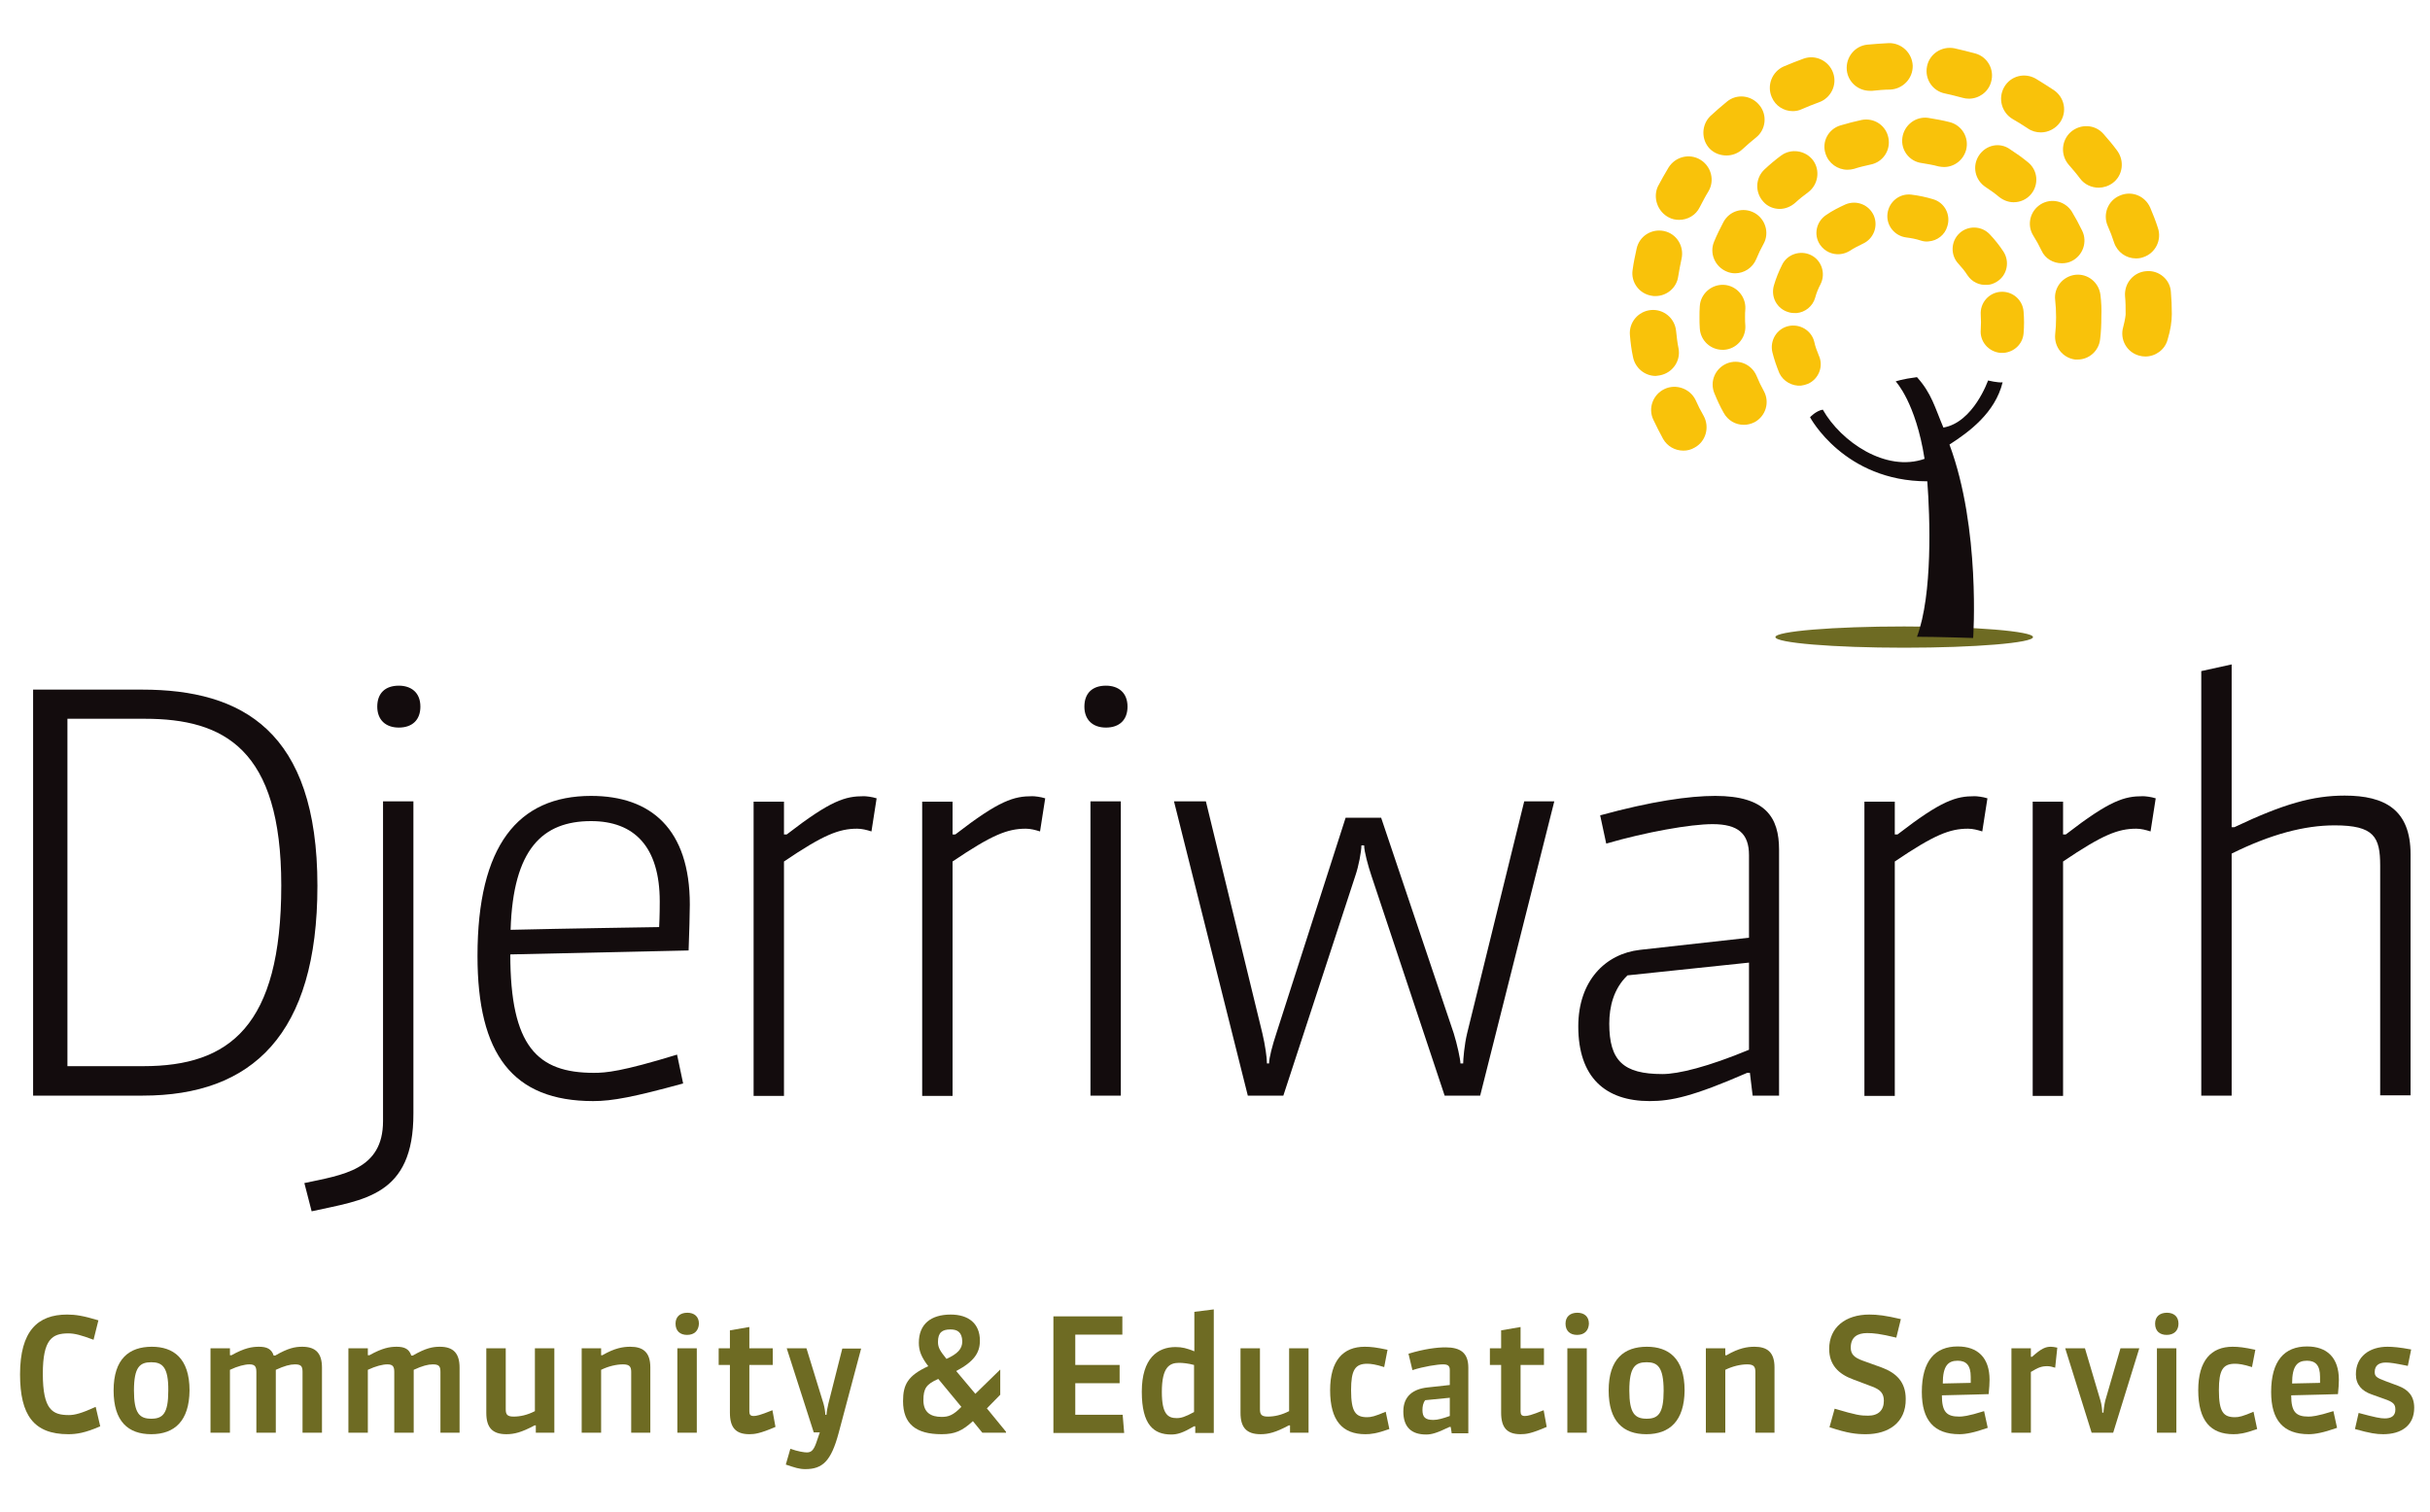 <?xml version="1.0" encoding="UTF-8"?> <!-- Generator: Adobe Illustrator 25.3.1, SVG Export Plug-In . SVG Version: 6.00 Build 0) --> <svg xmlns="http://www.w3.org/2000/svg" xmlns:xlink="http://www.w3.org/1999/xlink" version="1.1" id="Layer_1" x="0px" y="0px" viewBox="0 0 800 498" style="enable-background:new 0 0 800 498;" xml:space="preserve"> <style type="text/css"> .st0{fill:#FFFFFF;} .st1{fill:#6E6B23;} .st2{fill:#130C0D;} .st3{fill:#F9C20A;} </style> <rect class="st0" width="800" height="498"></rect> <g> <g> <g> <g> <path class="st1" d="M22.5,472.3c-11.4,0-15.9-6.3-15.9-19.7c0-14.3,5.8-19.7,15.5-19.7c2.8,0,5.3,0.4,10.3,1.9l-1.6,6.4 c-4-1.5-6.2-2.1-8.3-2.1c-5.3,0-8.4,1.9-8.4,13.3c0,11.9,3.2,13.6,8.6,13.6c1.9,0,4.2-0.6,8.8-2.7l1.5,6.4 C28,471.9,25.1,472.3,22.5,472.3z"></path> <path class="st1" d="M49.8,472.3c-7.6,0-12.4-4.2-12.4-14.4c0-10.4,5.1-14.4,12.6-14.4c7,0,12.4,3.7,12.4,14.4 C62.3,467.9,57.5,472.3,49.8,472.3z M49.8,448.6c-3.7,0-5.7,1.5-5.7,9.3c0,7.5,1.8,9.3,5.7,9.3c3.8,0,5.6-1.7,5.6-9.2 C55.5,450,53.3,448.6,49.8,448.6z"></path> <path class="st1" d="M99.6,471.8v-20c0-1.8-0.4-2.5-2.5-2.5c-1.6,0-3.5,0.5-6.3,1.8v20.7h-6.4v-20c0-1.8-0.5-2.5-2.3-2.5 c-1.5,0-3.9,0.6-6.4,1.8v20.7h-6.4V444h6.4v2.3h0.5c4.3-2.4,6.7-2.8,9.1-2.8c2.5,0,4.1,0.7,4.8,2.9h0.5c4.3-2.5,6.6-2.9,8.9-2.9 c4.6,0,6.5,2.3,6.5,6.9v21.4H99.6z"></path> <path class="st1" d="M145,471.8v-20c0-1.8-0.4-2.5-2.5-2.5c-1.6,0-3.5,0.5-6.3,1.8v20.7h-6.4v-20c0-1.8-0.5-2.5-2.3-2.5 c-1.5,0-3.9,0.6-6.4,1.8v20.7h-6.4V444h6.4v2.3h0.5c4.3-2.4,6.7-2.8,9-2.8c2.5,0,4.1,0.7,4.8,2.9h0.5c4.3-2.5,6.6-2.9,8.9-2.9 c4.6,0,6.5,2.3,6.5,6.9v21.4H145z"></path> <path class="st1" d="M176.4,471.8v-2.4h-0.4c-4.3,2.3-6.7,2.9-9.3,2.9c-4.6,0-6.6-2.2-6.6-7V444h6.4v20.1c0,1.6,0.4,2.4,2.6,2.4 c2.1,0,4.5-0.5,7-1.8V444h6.4v27.8H176.4z"></path> <path class="st1" d="M207.8,471.8v-20c0-1.7-0.5-2.5-2.7-2.5c-2.1,0-4.8,0.6-7.2,1.8v20.7h-6.4V444h6.4v2.3h0.4 c4.1-2.4,6.9-2.8,9.2-2.8c4.1,0,6.6,1.7,6.6,6.8v21.5H207.8z"></path> <path class="st1" d="M226.2,439.6c-2.3,0-3.8-1.3-3.8-3.7c0-2.3,1.5-3.6,3.9-3.6c2.2,0,3.8,1.2,3.8,3.6 C230,438.2,228.6,439.6,226.2,439.6z M223,471.8V444h6.4v27.8H223z"></path> <path class="st1" d="M246.7,472.3c-4.5,0-6.4-2.2-6.4-7.1v-15.7h-3.7V444h3.7v-5.9l6.4-1.1v7h7.7v5.5h-7.7v15.3 c0,1.1,0.4,1.5,1.4,1.5c0.9,0,2-0.2,6.2-1.9l1,5.5C250.2,472.1,248.4,472.3,246.7,472.3z"></path> <path class="st1" d="M276.1,471.9c-2.5,9.3-5.3,11.9-11,11.9c-2,0-3.4-0.5-6.4-1.5l1.5-5.2c2.5,0.9,4.6,1.2,5.4,1.2 c1.4,0,2.2-0.6,3.1-3.1l1.2-3.5h-2L259,444h6.5l5.6,18.2c0.4,1.4,0.6,2.9,0.6,3.7h0.4c0-0.7,0.3-2.4,0.6-3.6l4.6-18.2h6.2 L276.1,471.9z"></path> <path class="st1" d="M331.1,471.8h-7.7l-3.1-3.8c-3.5,3.2-5.9,4.3-10.3,4.3c-8.5,0-12.7-3.4-12.7-10.9c0-5.5,1.6-8.4,8.3-11.5 c-2.3-3-3.1-5.1-3.1-7.7c0-6.2,4-9.3,10.5-9.3c5.8,0,9.6,2.9,9.6,8.6c0,3.9-1.8,6.8-7.8,10l6.3,7.5l8.2-8v8.3l-4.4,4.5l6.3,7.7 V471.8z M316.5,463.3l-7.6-9.2c-3.9,1.7-4.9,3.1-4.9,7c0,4.1,2.5,5.5,6,5.5C312.2,466.6,313.8,466.1,316.5,463.3z M312.9,437.8 c-2.7,0-4.1,1-4.1,4.1c0,1.9,0.7,3,2.8,5.6c3.7-1.7,5.2-3.3,5.2-5.8C316.7,438.7,315.2,437.8,312.9,437.8z"></path> <path class="st1" d="M346.8,471.8v-38.3h22.7v6H354v10h14.6v6H354v10.4h15.6l0.5,6H346.8z"></path> <path class="st1" d="M393.5,471.8v-2.1h-0.4c-3.6,2.1-5.4,2.7-7.5,2.7c-5.8,0-9.7-3.2-9.7-14.1c0-11,5.2-14.7,11.1-14.7 c2.2,0,3.7,0.4,6.2,1.4v-13l6.4-0.8v40.7H393.5z M393.1,449.5c-1.8-0.5-3.7-0.7-4.9-0.7c-3.2,0-5.7,1.4-5.7,9.6 c0,7.3,2,8.6,4.9,8.6c1.4,0,2.8-0.4,5.7-2V449.5z"></path> <path class="st1" d="M424.7,471.8v-2.4h-0.4c-4.3,2.3-6.7,2.9-9.3,2.9c-4.6,0-6.6-2.2-6.6-7V444h6.4v20.1c0,1.6,0.4,2.4,2.6,2.4 c2.1,0,4.5-0.5,7-1.8V444h6.4v27.8H424.7z"></path> <path class="st1" d="M449.5,472.3c-7.5,0-11.6-4.4-11.6-14.5c0-9.8,4.3-14.3,11.4-14.3c2,0,3.8,0.2,7.5,1l-1.1,5.7 c-2.8-0.9-4.4-1.1-5.6-1.1c-4,0-5.3,2.1-5.3,8.7c0,7.2,1.5,8.9,5.3,8.9c1.3,0,2.6-0.3,6.1-1.8l1.2,5.7 C453.2,472.1,451.3,472.3,449.5,472.3z"></path> <path class="st1" d="M477.9,471.8l-0.3-1.9h-0.4c-4.3,2.1-6,2.5-7.7,2.5c-4.8,0-7.5-2.4-7.5-7.6c0-5.1,3.3-7.4,8-7.9l7.3-0.8 v-4.9c0-1.4-0.6-1.9-2.2-1.9c-1.9,0-6.4,0.7-10.1,1.9l-1.3-5.4c5.2-1.6,9.4-2.1,12.2-2.1c4.9,0,7.5,1.8,7.5,6.7v21.6H477.9z M477.3,460.3l-8.1,0.8c-0.7,0.9-0.9,2.1-0.9,3.2c0,2.4,0.9,3.3,3.6,3.3c1.4,0,3.2-0.5,5.4-1.3V460.3z"></path> <path class="st1" d="M500.6,472.3c-4.5,0-6.4-2.2-6.4-7.1v-15.7h-3.7V444h3.7v-5.9l6.4-1.1v7h7.7v5.5h-7.7v15.3 c0,1.1,0.4,1.5,1.4,1.5c0.9,0,2-0.2,6.2-1.9l1,5.5C504.1,472.1,502.4,472.3,500.6,472.3z"></path> <path class="st1" d="M519.2,439.6c-2.3,0-3.8-1.3-3.8-3.7c0-2.3,1.5-3.6,3.9-3.6c2.2,0,3.8,1.2,3.8,3.6 C523,438.2,521.6,439.6,519.2,439.6z M516,471.8V444h6.4v27.8H516z"></path> <path class="st1" d="M542,472.3c-7.6,0-12.4-4.2-12.4-14.4c0-10.4,5.1-14.4,12.6-14.4c7,0,12.4,3.7,12.4,14.4 C554.5,467.9,549.7,472.3,542,472.3z M542.1,448.6c-3.7,0-5.7,1.5-5.7,9.3c0,7.5,1.8,9.3,5.7,9.3c3.8,0,5.6-1.7,5.6-9.2 C547.7,450,545.6,448.6,542.1,448.6z"></path> <path class="st1" d="M577.9,471.8v-20c0-1.7-0.5-2.5-2.7-2.5c-2.1,0-4.8,0.6-7.2,1.8v20.7h-6.4V444h6.4v2.3h0.4 c4.1-2.4,6.9-2.8,9.2-2.8c4.1,0,6.6,1.7,6.6,6.8v21.5H577.9z"></path> <path class="st1" d="M614.3,472.3c-3.2,0-6-0.3-12-2.3l1.7-6.1c7.1,2.1,8.5,2.3,11,2.3c3.4,0,5.2-1.8,5.2-4.9 c0-2.5-1.2-3.7-3.9-4.7l-6.1-2.3c-5-1.8-8-4.9-8-10.1c0-7.1,5.4-11.3,13.2-11.3c2.7,0,5.3,0.3,10.4,1.5l-1.5,6.1 c-5.4-1.3-7.5-1.5-9.6-1.5c-3.3,0-5.4,1.4-5.4,4.8c0,2.2,1.2,3.3,4,4.3l6.1,2.2c4.9,1.8,8,4.8,8,10.4 C627.5,468.5,621.7,472.3,614.3,472.3z"></path> <path class="st1" d="M645.1,472.3c-8.4,0-12.4-4.6-12.4-13.9c0-10.3,4.4-15,11.8-15c6.6,0,10.5,3.7,10.5,11c0,1-0.1,2.9-0.3,4.7 c0,0-10.2,0.3-15.4,0.4c0,5.5,1.6,7,5.7,7c1,0,2.8-0.1,8.2-1.8l1.2,5.5C649.9,471.8,647.1,472.3,645.1,472.3z M648.8,453.4 c0-3.8-1.5-5.3-4.3-5.3c-3.1,0-4.9,1.6-4.9,7.5c3.6-0.1,9.2-0.2,9.2-0.2C648.8,454.5,648.8,453.8,648.8,453.4z"></path> <path class="st1" d="M676.6,450.4c-0.9-0.3-1.8-0.5-2.6-0.5c-1.8,0-3,0.4-5.4,1.9v20h-6.4V444h6.4v2.8h0.4 c3.1-2.8,4.5-3.3,6.2-3.3c0.5,0,1.2,0.1,2.1,0.3L676.6,450.4z"></path> <path class="st1" d="M695.7,471.8h-7.1l-8.7-27.8h6.5l5.1,17.2c0.4,1.3,0.6,3.2,0.6,4h0.4c0-0.7,0.3-2.8,0.6-4l5-17.2h6.2 L695.7,471.8z"></path> <path class="st1" d="M713.3,439.6c-2.3,0-3.8-1.3-3.8-3.7c0-2.3,1.5-3.6,3.9-3.6c2.2,0,3.8,1.2,3.8,3.6 C717.2,438.2,715.7,439.6,713.3,439.6z M710.1,471.8V444h6.4v27.8H710.1z"></path> <path class="st1" d="M735.3,472.3c-7.5,0-11.6-4.4-11.6-14.5c0-9.8,4.3-14.3,11.3-14.3c2,0,3.8,0.2,7.5,1l-1.1,5.7 c-2.8-0.9-4.4-1.1-5.6-1.1c-4,0-5.3,2.1-5.3,8.7c0,7.2,1.5,8.9,5.3,8.9c1.3,0,2.6-0.3,6.1-1.8l1.2,5.7 C738.9,472.1,737,472.3,735.3,472.3z"></path> <path class="st1" d="M760.1,472.3c-8.4,0-12.4-4.6-12.4-13.9c0-10.3,4.4-15,11.8-15c6.6,0,10.5,3.7,10.5,11c0,1-0.1,2.9-0.3,4.7 c0,0-10.2,0.3-15.4,0.4c0,5.5,1.6,7,5.7,7c1,0,2.8-0.1,8.2-1.8l1.2,5.5C764.9,471.8,762.1,472.3,760.1,472.3z M763.8,453.4 c0-3.8-1.5-5.3-4.3-5.3c-3.1,0-4.9,1.6-4.9,7.5c3.6-0.1,9.2-0.2,9.2-0.2C763.8,454.5,763.8,453.8,763.8,453.4z"></path> <path class="st1" d="M784.6,472.3c-2.3,0-4.3-0.3-9.3-1.7l1.2-5.3c5.6,1.5,7.2,1.8,8.6,1.8c2.1,0,3.5-0.8,3.5-2.9 c0-1.8-0.7-2.5-3.6-3.5l-4.2-1.5c-3.2-1.1-5.2-3.2-5.2-6.6c0-6,4.6-9.1,10.4-9.1c1.8,0,4.1,0.2,7.8,0.9l-1.1,5.4 c-4.5-0.9-5.8-1.1-7.3-1.1c-2.1,0-3.6,0.9-3.6,3.1c0,1.5,0.6,1.9,3.5,3l4.3,1.6c3.1,1.2,5.2,3.2,5.2,7.2 C794.8,469.4,790.6,472.3,784.6,472.3z"></path> </g> </g> <g> <path class="st2" d="M47,360.8H10.9V227.1h35.9c32.8,0,57.7,13.5,57.7,64.6C104.5,340.7,83,360.8,47,360.8z M47.7,236.7H22.2 v114.4h25c28.3,0,45.4-13.1,45.4-59.5C92.6,246.6,73.7,236.7,47.7,236.7z"></path> <path class="st2" d="M102.6,398.9l-2.4-9.3c12.6-2.7,25.9-4.3,25.9-20.4V263.9h10v102.7C136.2,394,119.6,395.1,102.6,398.9z M131.3,239.6c-4.4,0-7.1-2.6-7.1-6.9c0-4.4,2.6-6.9,7.1-6.9c4,0,7.1,2.2,7.1,6.9C138.4,237.1,135.7,239.6,131.3,239.6z"></path> <path class="st2" d="M195.3,362.6c-26.6,0-38.1-15.5-38.1-47.8c0-36.3,13.3-52.7,37.4-52.7c19.7,0,32.5,10.9,32.5,35.8 c0,2.7-0.2,9.7-0.4,15.1c0,0-39.2,0.9-58.7,1.3c0,30.3,8.9,39,27.5,39c4,0,9.1-0.4,27.4-6l2,9.5 C208.8,361.2,201.7,362.6,195.3,362.6z M217.2,296.9c0-18.1-8.4-26.5-22.6-26.5c-15.9,0-25.7,9.1-26.5,35.8 c16.2-0.4,48.9-0.9,48.9-0.9C217.2,301.7,217.2,297.7,217.2,296.9z"></path> <path class="st2" d="M286.9,273.8c-1.6-0.5-3.1-0.9-4.7-0.9c-6,0-11.1,2-24.1,10.8v77.2h-10v-96.9h10v10.8h0.9 c14.6-11.3,19.3-12.6,25.4-12.6c0.7,0,2.7,0.2,4.2,0.7L286.9,273.8z"></path> <path class="st2" d="M342.4,273.8c-1.6-0.5-3.1-0.9-4.7-0.9c-6,0-11.1,2-24.1,10.8v77.2h-10v-96.9h10v10.8h0.9 c14.6-11.3,19.3-12.6,25.4-12.6c0.7,0,2.7,0.2,4.2,0.7L342.4,273.8z"></path> <path class="st2" d="M364.1,239.6c-4.4,0-7.1-2.6-7.1-6.9c0-4.4,2.6-6.9,7.1-6.9c4,0,7.1,2.2,7.1,6.9 C371.2,237.1,368.5,239.6,364.1,239.6z M359,360.8v-96.9h10v96.9H359z"></path> <path class="st2" d="M487.3,360.8h-11.7l-24.1-72.4c-1.1-3.3-2.4-8-2.4-10h-0.9c0,2-0.9,6.8-2,10l-23.7,72.4h-11.7l-24.3-96.9 H397l18.6,76.4c0.9,3.8,1.5,8,1.5,9.9h0.7c0-1.8,1.1-6,2.4-9.9l22.8-71h11.7l23.9,71c1.1,3.5,2.2,8.6,2.2,9.9h0.9 c0-1.3,0.4-6.2,1.3-9.9l18.8-76.4h9.9L487.3,360.8z"></path> <path class="st2" d="M577,360.8l-0.9-7.5h-0.9c-17.9,7.8-25,9.3-32.1,9.3c-14.6,0-23.5-7.8-23.5-24.6c0-15,8.9-23.9,20.3-25.2 l35.9-4v-27.2c0-7.1-3.6-10.2-12-10.2c-7.3,0-21.9,2.6-35,6.4l-2-9.3c16.8-4.6,29.2-6.4,37.9-6.4c16.6,0,21,7.1,21,17.7v81H577z M575.8,317l-40,4.2c-4.6,4.4-6,10.4-6,15.9c0,12.2,4.6,16.6,17.5,16.6c5.3,0,15-2.4,28.5-8V317z"></path> <path class="st2" d="M652.6,273.8c-1.6-0.5-3.1-0.9-4.7-0.9c-6,0-11.1,2-24.1,10.8v77.2h-10v-96.9h10v10.8h0.9 c14.6-11.3,19.3-12.6,25.4-12.6c0.7,0,2.7,0.2,4.2,0.7L652.6,273.8z"></path> <path class="st2" d="M708,273.8c-1.6-0.5-3.1-0.9-4.7-0.9c-6,0-11.1,2-24.1,10.8v77.2h-10v-96.9h10v10.8h0.9 c14.6-11.3,19.3-12.6,25.4-12.6c0.7,0,2.7,0.2,4.2,0.7L708,273.8z"></path> <path class="st2" d="M783.6,360.8v-75.7c0-9.5-2-13.3-15-13.3c-9.9,0-21,2.9-33.9,9.3v79.7h-10V221l10-2.2v53.6h0.9 c16.2-7.7,25.9-10.4,36.3-10.4c13.3,0,21.7,4.7,21.7,19.3v79.4H783.6z"></path> </g> <path class="st1" d="M669.3,209.8c0,1.9-19,3.5-42.4,3.5c-23.4,0-42.4-1.6-42.4-3.5c0-1.9,19-3.5,42.4-3.5 C650.3,206.3,669.3,207.9,669.3,209.8z"></path> <path class="st2" d="M659.3,125.9c-1.5,0.2-4.8-0.6-4.8-0.6s-4.8,13.8-14.7,15.5c-2.8-6.6-3.9-11.3-8.7-16.6c-4.8,0.6-7,1.4-7,1.4 s6.6,6.9,9.5,25.5c-12.7,4.5-27.5-5.6-33.5-16.2c-2.3,0.4-4.2,2.5-4.2,2.5s11.2,21.1,38.6,21.1c0.9,11.7,1.8,37.3-3.4,51.2 c6.7,0,18.5,0.4,18.5,0.4s2.5-36-7.8-63.7C648.3,142.2,656.8,136,659.3,125.9z"></path> <g> <path class="st3" d="M543.8,97.4c0.4,0.1,0.8,0.1,1.2,0.1c3.7,0,7-2.7,7.5-6.5c0.3-1.9,0.7-3.9,1.1-5.8c0.9-4.1-1.6-8.2-5.7-9.1 c-4.1-0.9-8.2,1.6-9.1,5.8c-0.5,2.3-1,4.6-1.3,6.9C536.8,92.9,539.7,96.8,543.8,97.4z"></path> <path class="st3" d="M548,128.1c-3.8,1.8-5.5,6.3-3.7,10.1c1,2.1,2.1,4.3,3.2,6.3c1.4,2.5,4,3.9,6.7,3.9c1.3,0,2.5-0.3,3.7-1 c3.7-2,5-6.7,3-10.4c-1-1.7-1.9-3.5-2.7-5.3C556.4,128,551.8,126.3,548,128.1z"></path> <path class="st3" d="M549.4,71.6c1.1,0.6,2.3,0.8,3.4,0.8c2.8,0,5.5-1.5,6.8-4.2c0.9-1.7,1.8-3.5,2.8-5.1c2.2-3.6,1-8.3-2.6-10.5 c-3.6-2.2-8.3-1-10.5,2.6c-1.2,2-2.4,4.1-3.5,6.2C544.1,65.1,545.7,69.7,549.4,71.6z"></path> <path class="st3" d="M546.5,123.6c4.1-0.8,6.9-4.7,6.1-8.9c-0.4-1.9-0.6-3.8-0.8-5.7c-0.4-4.2-4.1-7.3-8.3-6.9 c-4.2,0.4-7.3,4.1-6.9,8.3c0.2,2.4,0.5,4.8,1,7.1c0.7,3.7,3.9,6.3,7.5,6.3C545.6,123.7,546.1,123.7,546.5,123.6z"></path> <path class="st3" d="M640.4,30.8c1.9,0.4,3.8,0.9,5.7,1.4c0.7,0.2,1.4,0.3,2.1,0.3c3.3,0,6.4-2.2,7.3-5.5 c1.2-4.1-1.2-8.3-5.2-9.4c-2.3-0.6-4.6-1.2-6.9-1.7c-4.1-0.8-8.2,1.8-9,6C633.6,26,636.2,30,640.4,30.8z"></path> <path class="st3" d="M615.6,29.9c0.3,0,0.5,0,0.8,0c1.9-0.2,3.9-0.4,5.9-0.4c4.2-0.2,7.5-3.7,7.4-7.9c-0.2-4.2-3.7-7.5-7.9-7.4 c-2.3,0.1-4.7,0.3-7,0.5c-4.2,0.4-7.2,4.2-6.8,8.4C608.4,27,611.7,29.9,615.6,29.9z"></path> <path class="st3" d="M568.4,51.2c1.9,0,3.8-0.7,5.3-2.1c1.4-1.3,2.9-2.6,4.4-3.8c3.3-2.6,3.8-7.5,1.1-10.7 c-2.7-3.3-7.5-3.8-10.7-1.1c-1.8,1.5-3.7,3.1-5.4,4.7c-3,2.9-3.1,7.8-0.2,10.8C564.4,50.5,566.4,51.2,568.4,51.2z"></path> <path class="st3" d="M590.2,36.6c1,0,2.1-0.2,3.1-0.7c1.8-0.8,3.6-1.5,5.5-2.2c4-1.4,6.1-5.8,4.7-9.7c-1.4-4-5.8-6.1-9.7-4.7 c-2.2,0.8-4.5,1.7-6.6,2.6c-3.8,1.7-5.6,6.2-3.9,10.1C584.5,34.9,587.3,36.6,590.2,36.6z"></path> <path class="st3" d="M662.6,39.2c1.7,1,3.4,2,5,3.1c1.3,0.9,2.8,1.3,4.3,1.3c2.4,0,4.8-1.2,6.3-3.3c2.4-3.5,1.5-8.2-2-10.6 c-2-1.3-4-2.6-6-3.8c-3.7-2.1-8.3-0.9-10.4,2.8C657.7,32.4,659,37.1,662.6,39.2z"></path> <path class="st3" d="M693.9,74.4c0.8,1.8,1.5,3.6,2.1,5.5c1.1,3.2,4,5.2,7.2,5.2c0.8,0,1.6-0.1,2.4-0.4c4-1.3,6.2-5.7,4.8-9.7 c-0.7-2.2-1.6-4.5-2.5-6.6c-1.7-3.9-6.1-5.7-10-4C694,66,692.2,70.5,693.9,74.4z"></path> <path class="st3" d="M706.6,89.3c-4.2,0.3-7.3,4-7,8.2c0.2,2,0.2,3.9,0.2,5.9c0,0,0,0,0,0c0,0,0,0,0,0c0,0.3-0.1,1.6-0.8,4.3 c-1.2,4.1,1.2,8.3,5.2,9.4c0.7,0.2,1.4,0.3,2.1,0.3c3.3,0,6.4-2.2,7.3-5.5c1-3.3,1.4-6.1,1.4-8.5c0,0,0,0,0,0c0,0,0,0,0-0.1 c0-2.4-0.1-4.7-0.3-7.1C714.5,92.1,710.8,88.9,706.6,89.3z"></path> <path class="st3" d="M681.1,54.3c1.3,1.5,2.6,3,3.7,4.5c1.5,2,3.8,3,6.1,3c1.6,0,3.2-0.5,4.6-1.5c3.4-2.5,4-7.3,1.5-10.7 c-1.4-1.9-2.9-3.7-4.5-5.5c-2.8-3.2-7.6-3.4-10.8-0.6C678.6,46.3,678.3,51.1,681.1,54.3z"></path> </g> <g> <path class="st3" d="M691.5,97.1c-0.5-4.1-4.2-7.1-8.3-6.6c-4.1,0.5-7.1,4.2-6.6,8.3c0.2,1.8,0.3,3.7,0.3,5.6c0,0,0,0,0,0.1 c0,0,0,0.1,0,0.1c0,1.9-0.1,3.7-0.3,5.5c-0.4,4.1,2.5,7.8,6.6,8.3c0.3,0,0.5,0,0.8,0c3.8,0,7-2.9,7.4-6.7 c0.3-2.4,0.4-4.8,0.4-7.2c0,0,0-0.1,0-0.1c0,0,0-0.1,0-0.1C691.9,101.9,691.8,99.5,691.5,97.1z"></path> <path class="st3" d="M626.3,45.3c-0.6,4.1,2.3,7.9,6.4,8.4c1.8,0.3,3.7,0.6,5.5,1.1c0.6,0.1,1.2,0.2,1.8,0.2 c3.4,0,6.4-2.3,7.3-5.7c1-4-1.4-8.1-5.5-9.1c-2.3-0.6-4.7-1-7.1-1.4C630.6,38.3,626.9,41.2,626.3,45.3z"></path> <path class="st3" d="M678.8,86.7c1.1,0,2.2-0.2,3.2-0.7c3.7-1.8,5.3-6.3,3.5-10c-1-2.1-2.2-4.3-3.4-6.3 c-2.2-3.5-6.8-4.6-10.3-2.4c-3.5,2.2-4.6,6.8-2.4,10.3c1,1.6,1.9,3.2,2.7,4.9C673.3,85.2,676,86.7,678.8,86.7z"></path> <path class="st3" d="M601,50.6c1,3.2,4,5.3,7.2,5.3c0.7,0,1.5-0.1,2.2-0.3c1.8-0.6,3.6-1,5.4-1.4c4.1-0.8,6.7-4.7,5.9-8.8 c-0.8-4.1-4.7-6.7-8.8-5.9c-2.3,0.5-4.7,1.1-7,1.8C601.9,42.5,599.7,46.7,601,50.6z"></path> <path class="st3" d="M651.5,51.2c-2.3,3.5-1.3,8.1,2.2,10.4c1.5,1,3.1,2.1,4.5,3.3c1.4,1.1,3.1,1.7,4.7,1.7 c2.2,0,4.3-0.9,5.8-2.7c2.6-3.2,2.2-7.9-1.1-10.5c-1.8-1.5-3.8-2.9-5.8-4.2C658.4,46.7,653.8,47.7,651.5,51.2z"></path> <path class="st3" d="M567.5,136c1.4,2.5,3.9,3.9,6.6,3.9c1.2,0,2.4-0.3,3.6-0.9c3.6-2,5-6.5,3-10.2c-0.9-1.6-1.7-3.3-2.4-5 c-1.6-3.8-5.9-5.7-9.8-4.1c-3.8,1.6-5.7,5.9-4.1,9.8C565.3,131.7,566.3,133.9,567.5,136z"></path> <path class="st3" d="M567.5,115.2c4.1-0.2,7.3-3.8,7.1-7.9c-0.1-0.9-0.1-1.9-0.1-2.9c0-0.9,0-1.8,0.1-2.7c0.2-4.1-3-7.7-7.1-7.9 c-4.1-0.2-7.7,3-7.9,7.1c-0.1,1.2-0.1,2.3-0.1,3.5c0,1.2,0,2.5,0.1,3.7c0.2,4,3.5,7.1,7.5,7.1 C567.2,115.2,567.4,115.2,567.5,115.2z"></path> <path class="st3" d="M585.9,68.8c1.8,0,3.6-0.7,5.1-2c1.4-1.3,2.8-2.4,4.3-3.5c3.3-2.5,4-7.2,1.6-10.5c-2.5-3.3-7.2-4-10.5-1.6 c-1.9,1.4-3.8,3-5.5,4.6c-3,2.8-3.2,7.5-0.4,10.6C581.9,68,583.9,68.8,585.9,68.8z"></path> <path class="st3" d="M567.4,73.1c-1.1,2.1-2.2,4.3-3.1,6.5c-1.6,3.8,0.3,8.2,4.1,9.8c0.9,0.4,1.9,0.6,2.8,0.6c3,0,5.8-1.8,7-4.7 c0.7-1.7,1.5-3.4,2.4-5c2-3.6,0.6-8.2-3-10.2C573.9,68.1,569.4,69.4,567.4,73.1z"></path> </g> <g> <path class="st3" d="M636.4,65.6c-2.3-0.7-4.7-1.2-7.1-1.5c-3.9-0.5-7.4,2.3-7.9,6.2c-0.5,3.9,2.3,7.4,6.2,7.9 c1.6,0.2,3.2,0.5,4.7,1c0.9,0.3,1.8,0.4,2.6,0.3c2.8-0.2,5.4-2.1,6.2-5C642.3,70.7,640.2,66.7,636.4,65.6z"></path> <path class="st3" d="M596.2,84c-3.5-1.7-7.8-0.3-9.5,3.2c-1.1,2.2-2,4.4-2.7,6.8c-1.1,3.8,1,7.7,4.8,8.8c0.9,0.3,1.7,0.3,2.6,0.3 c2.8-0.2,5.4-2.2,6.2-5.1c0.4-1.5,1-3,1.8-4.5C601.1,90,599.7,85.7,596.2,84z"></path> <path class="st3" d="M592.9,127c0.8-0.1,1.5-0.3,2.3-0.6c3.6-1.6,5.2-5.8,3.6-9.3c-0.6-1.5-1.2-3-1.5-4.5 c-0.9-3.8-4.8-6.1-8.6-5.2c-3.8,0.9-6.1,4.8-5.2,8.6c0.6,2.4,1.4,4.7,2.3,6.9C587.1,125.6,590,127.2,592.9,127z"></path> <path class="st3" d="M657.5,92.7c3.3-2.1,4.2-6.5,2.1-9.8c-1.3-2-2.8-3.9-4.5-5.7c-2.7-2.9-7.2-3-10-0.4c-2.9,2.7-3,7.2-0.4,10 c1.1,1.2,2.1,2.4,3,3.8c1.5,2.3,4,3.4,6.5,3.2C655.3,93.8,656.4,93.4,657.5,92.7z"></path> <path class="st3" d="M605.7,83.7c1.2-0.1,2.3-0.5,3.3-1.1c1.3-0.9,2.8-1.6,4.2-2.3c3.6-1.6,5.2-5.7,3.7-9.3 c-1.6-3.6-5.7-5.2-9.3-3.7c-2.2,1-4.4,2.1-6.4,3.5c-3.3,2.2-4.2,6.6-2,9.8C600.7,82.8,603.2,83.9,605.7,83.7z"></path> <path class="st3" d="M658.5,116.2c0.4,0,0.8,0,1.2,0c3.4-0.3,6.2-2.9,6.5-6.4c0.2-2.4,0.2-4.8,0-7.2c-0.3-3.9-3.7-6.8-7.6-6.5 c-3.9,0.3-6.8,3.7-6.5,7.6c0.1,1.6,0.1,3.2,0,4.8C651.7,112.4,654.6,115.8,658.5,116.2z"></path> </g> </g> </g> </svg> 